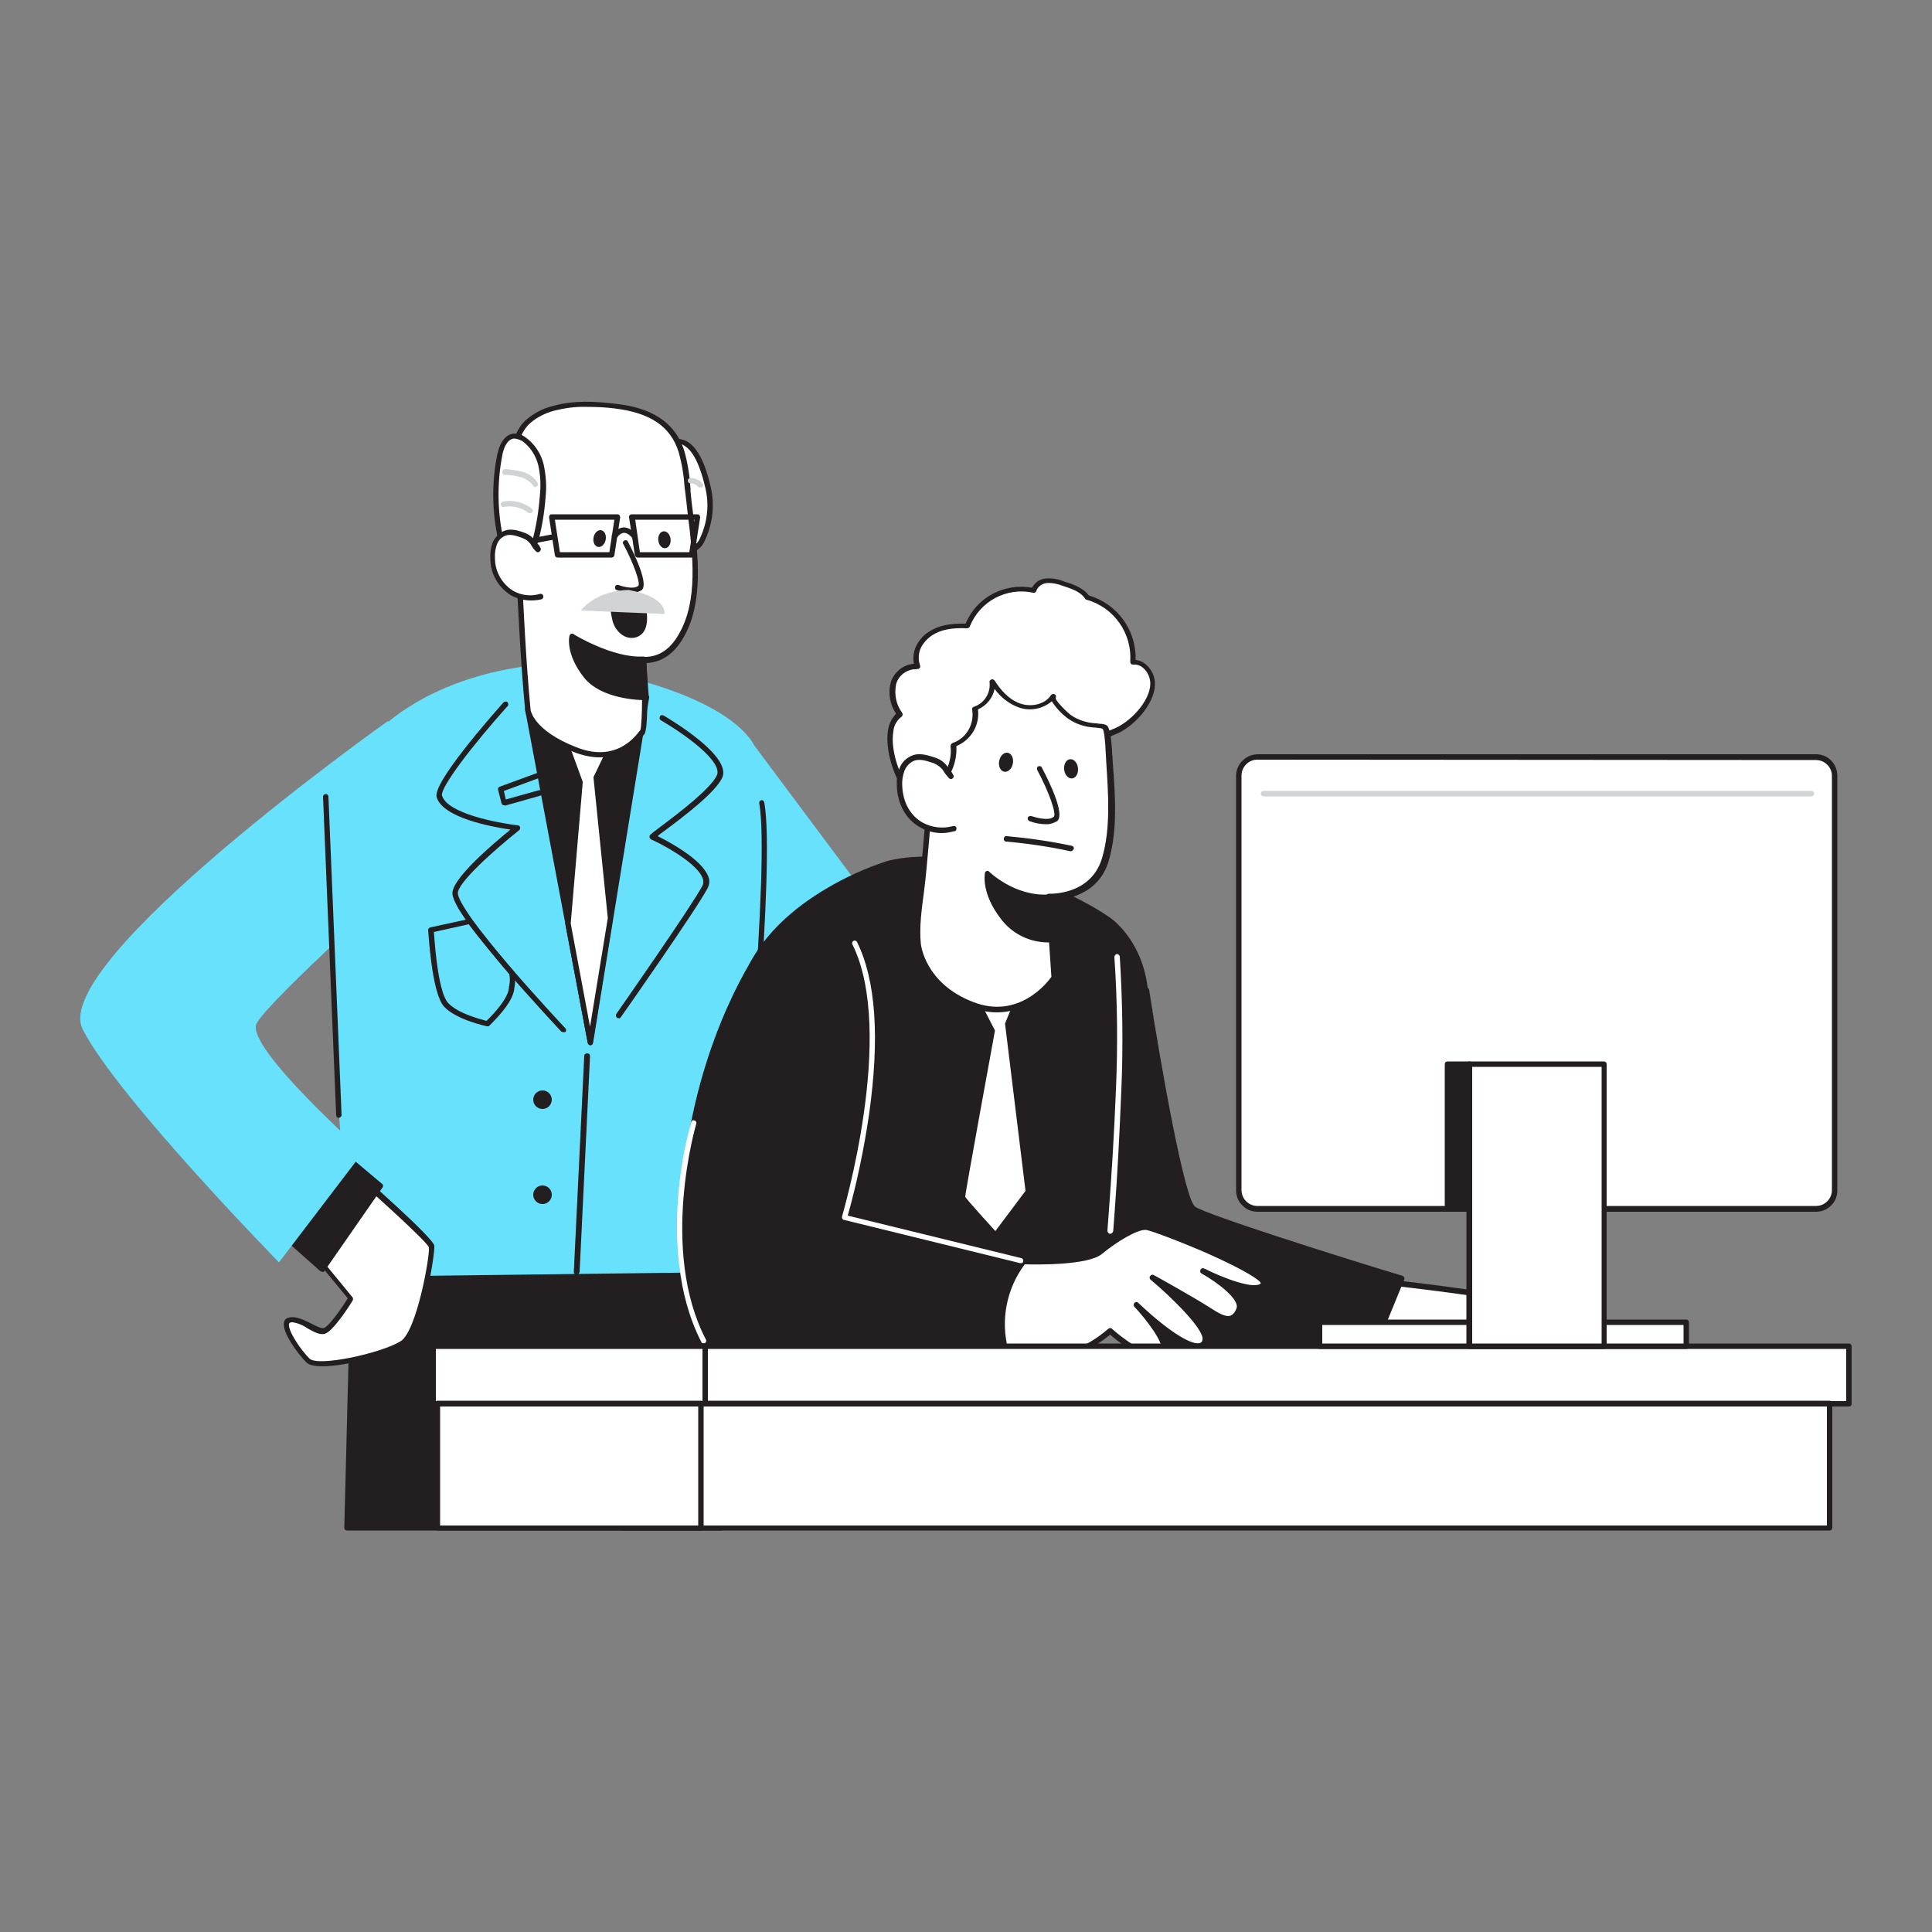 <svg transform="scale(1)" version="1.1" id="Layer_1" xmlns="http://www.w3.org/2000/svg" xmlns:xlink="http://www.w3.org/1999/xlink" x="0px" y="0px" viewBox="0 0 500 500" xml:space="preserve" class="show_show__wrapper__graphic__5Waiy "><rect x="0" y="0" width="500" height="500" fill="#808080" stroke="none"/><title>React</title><style type="text/css">
	.st0{fill:#231F20;}
	.st1{fill:#68E1FD;}
	.st2{fill:#FFFFFF;}
	.st3{fill:#D1D3D4;}
</style><g id="Character_1"><polygon class="st0" points="186.4,395.5 186.4,317.5 91.7,320.8 89.8,395.5 	"></polygon><path class="st0" d="M186.4,396.1H89.8c-0.2,0-0.4-0.1-0.5-0.2c-0.1-0.1-0.2-0.3-0.2-0.5l1.9-74.7c0-0.4,0.3-0.7,0.7-0.7l94.8-3.3
		c0.2,0,0.4,0.1,0.5,0.2c0.1,0.1,0.2,0.3,0.2,0.5v78C187.2,395.8,186.9,396.2,186.4,396.1C186.5,396.2,186.4,396.2,186.4,396.1z
		 M90.5,394.8h95.2v-76.6l-93.4,3.3L90.5,394.8z"></path><path class="st1" d="M142.1,171.9c0,0-29.5,0.5-47.3,20.3s-3.1,138.2-3.1,138.2l97.7-1.2c0,0,15.4-123.2,5-137.6
		S146.5,171.5,142.1,171.9z"></path><polygon class="st0" points="167.3,180.5 158,237.7 152.8,269.8 147,239.1 136.6,183.6 	"></polygon><path class="st0" d="M152.8,270.5c-0.3,0-0.6-0.2-0.7-0.6l-16.2-86.2c0-0.2,0-0.4,0.1-0.6c0.1-0.2,0.3-0.2,0.5-0.3l30.7-3.1
		c0.4,0,0.7,0.3,0.8,0.6c0,0.1,0,0.1,0,0.2l-14.5,89.3C153.4,270.3,153.1,270.5,152.8,270.5L152.8,270.5z M137.4,184.2l15.4,81.6
		l13.7-84.5L137.4,184.2z"></path><polygon class="st2" points="154.3,201.2 158,237.7 152.8,269.8 147,239.1 150.1,202.6 145.7,190.6 147.9,190.4 160.1,189.4 	"></polygon><path class="st0" d="M152.8,270.5c-0.3,0-0.6-0.2-0.7-0.6l-5.8-30.8c0-0.1,0-0.1,0-0.2l3.1-36.2l-4.4-11.9
		c-0.1-0.2-0.1-0.4,0.1-0.6c0.1-0.2,0.3-0.3,0.5-0.3l2.2-0.2l12.1-1c0.3,0,0.5,0.1,0.6,0.3c0.1,0.2,0.2,0.5,0.1,0.7l-5.7,11.7
		l3.7,36.2c0,0.1,0,0.1,0,0.2l-5.2,32.1C153.4,270.3,153.2,270.5,152.8,270.5L152.8,270.5z M147.7,239l5,26.7l4.6-28.1l-3.7-36.3
		c0-0.1,0-0.3,0.1-0.4l5.2-10.8l-12.2,1l4.1,11.2c0,0.1,0,0.2,0,0.3L147.7,239z"></path><path class="st2" d="M183.2,125.9c1.1,4.5,0.6,9.3-1.4,13.5c-0.5,1.2-1.3,2.1-2.5,2.6c-2.3,0.8-4.6-1.1-5.6-3.1
		c-1-2.3-1.6-4.8-1.7-7.4c-0.3-3.4-2.6-15.8,2.1-17.2C179.9,112.7,182.5,122.6,183.2,125.9z"></path><path class="st0" d="M178.2,143c-2.1,0-4.1-1.7-5.1-3.7c-1.1-2.4-1.7-5-1.8-7.6c0-0.5-0.1-1.1-0.2-1.8c-0.6-5.2-1.8-14.8,2.8-16.1
		c1.3-0.4,2.8-0.2,4,0.5c3.5,2.1,5.2,8.1,6,11.6l0,0c1.1,4.7,0.6,9.6-1.5,14c-0.5,1.3-1.6,2.4-2.9,3
		C179.2,142.9,178.7,143,178.2,143z M175.4,114.9c-0.4,0-0.7,0.1-1.1,0.2c-3.5,1-2.3,10.5-1.8,14.6c0.1,0.8,0.2,1.4,0.2,1.9
		c0.1,2.5,0.6,4.9,1.6,7.1c0.8,1.6,2.8,3.5,4.8,2.8c1-0.5,1.7-1.3,2.1-2.3c1.9-4.1,2.4-8.7,1.3-13.1l0,0c-0.6-2.6-2.2-8.8-5.3-10.7
		C176.7,115,176,114.8,175.4,114.9L175.4,114.9z"></path><path class="st2" d="M166.6,170.7c0.3,3.2,0.5,18-0.3,18.7c-0.3,0.3-5.7,9.2-17.3,4.6s-12.3-10-12.4-10.4
		c-1.4-14.8-1.9-29.8-2.6-44.6c-0.3-6.6-0.5-13.1-0.7-19.6c-0.1-3.8,0.5-7.6,3.4-10.3c1.9-1.7,4.1-2.8,6.6-3.4
		c5.2-1.5,10.7-1.2,16-0.6c7.8,0.9,14.6,3.7,17.2,11.7c0.9,3.3,1.5,6.8,1.6,10.2c1.1,11.5,4.3,26.7-1.7,37.3
		C174.2,168.1,171.1,170.8,166.6,170.7z"></path><path class="st0" d="M155.2,196c-2.2,0-4.4-0.5-6.5-1.3c-12.1-4.8-12.8-10.7-12.8-11c-1.2-12.7-1.8-25.7-2.4-38.3l-0.3-6.3
		c-0.3-6.9-0.5-13.8-0.7-19.6c-0.1-3.1,0.2-7.7,3.6-10.8c2-1.7,4.3-3,6.9-3.6c5.5-1.6,11.3-1.2,16.3-0.6c6.2,0.7,14.8,2.8,17.8,12.2
		c0.9,3.2,1.4,6.5,1.6,9.8v0.6c0.2,2,0.4,4,0.7,6.1c1.3,10.6,2.7,22.6-2.4,31.6c-2.5,4.4-5.7,6.6-9.7,6.8c0.2,3.6,0.6,17.5-0.6,18.5
		l-0.1,0.1C164,193.8,159.7,196,155.2,196z M151.8,105.3c-2.8-0.1-5.7,0.3-8.4,1c-2.3,0.6-4.5,1.7-6.3,3.3c-2.3,2.2-3.3,5.2-3.2,9.8
		c0.1,5.8,0.3,12.7,0.7,19.6l0.3,6.3c0.6,12.6,1.2,25.6,2.4,38.3c0,0.1,0.6,5.4,11.9,9.8c8.9,3.5,14-1.1,16.3-4.2l0.2-0.2
		c0.6-1.4,0.6-14.8,0.2-18.2c0-0.2,0-0.4,0.2-0.6c0.1-0.1,0.3-0.2,0.5-0.2c3.8,0.1,6.9-1.9,9.2-6.1c4.9-8.6,3.5-20.4,2.2-30.8
		c-0.2-2.1-0.5-4.2-0.7-6.1l-0.1-0.6c-0.2-3.2-0.7-6.4-1.6-9.5c-2.1-6.6-7.4-10.1-16.6-11.2C156.7,105.4,154.3,105.3,151.8,105.3
		L151.8,105.3z M166.2,189.4L166.2,189.4z"></path><path class="st0" d="M167.3,180.5c0,0-11,0.2-15.6-5.7s-3.6-10.2-3.6-10.2s10.4,6.4,18.6,5.9L167.3,180.5z"></path><path class="st0" d="M167,181.2c-1.7,0-11.5-0.3-15.9-5.9c-4.8-6.1-3.8-10.6-3.7-10.8c0.1-0.4,0.5-0.6,0.9-0.5c0,0,0.1,0,0.1,0.1
		c0.1,0.1,10.3,6.3,18.1,5.8c0.4,0,0.7,0.3,0.7,0.6l0.7,9.9c0,0.2-0.1,0.4-0.2,0.5c-0.1,0.1-0.3,0.2-0.5,0.2H167z M148.6,165.9
		c0,1.5,0.5,4.7,3.6,8.6c3.7,4.7,11.8,5.3,14.3,5.4l-0.6-8.4C159.2,171.5,151.4,167.4,148.6,165.9L148.6,165.9z"></path><path class="st2" d="M161.9,140.4c0,0,5.4,10.2,3.7,11.7s-5.8,0-5.8,0"></path><path class="st0" d="M163.4,153.4c-1.3,0-2.6-0.3-3.8-0.7c-0.4-0.1-0.5-0.5-0.4-0.9c0.1-0.4,0.5-0.5,0.9-0.4c1,0.4,4,1.2,5.1,0.2
		c0.6-0.6-1.2-5.8-3.9-10.8c-0.2-0.3-0.1-0.8,0.3-0.9c0.3-0.2,0.8-0.1,0.9,0.3c1.7,3.2,5.4,10.9,3.6,12.5
		C165.3,153.2,164.3,153.5,163.4,153.4z"></path><ellipse class="st0" transform="matrix(0.187 -0.982 0.982 0.187 -10.633 265.74)" cx="155.2" cy="139.3" rx="2.2" ry="1.6"></ellipse><ellipse class="st0" transform="matrix(0.994 -0.111 0.111 0.994 -14.421 19.908)" cx="171.9" cy="139.7" rx="1.6" ry="2.2"></ellipse><path class="st0" d="M158.3,144.3h-14c-0.3,0-0.6-0.2-0.7-0.6l-1.5-9.8c0-0.2,0-0.4,0.2-0.6c0.1-0.2,0.3-0.2,0.5-0.2h17
		c0.2,0,0.4,0.1,0.5,0.2c0.1,0.2,0.2,0.4,0.2,0.6l-1.5,9.8C158.9,144.1,158.6,144.3,158.3,144.3z M144.9,142.9h12.8l1.3-8.4h-15.4
		L144.9,142.9z"></path><path class="st0" d="M179,144.3h-14c-0.3,0-0.6-0.3-0.7-0.6l-1.5-9.8c-0.1-0.4,0.2-0.7,0.6-0.8c0,0,0.1,0,0.1,0h17
		c0.2,0,0.4,0.1,0.5,0.2c0.1,0.2,0.2,0.4,0.2,0.6l-1.5,9.8C179.6,144,179.3,144.3,179,144.3z M165.6,142.9h12.8l1.3-8.4h-15.3
		L165.6,142.9z"></path><path class="st0" d="M164.3,139.6c-0.2,0-0.4-0.1-0.5-0.2c-0.6-0.7-1.5-1.6-2.4-1.5c-0.7,0.1-1.3,0.6-1.7,1.2
		c-0.2,0.3-0.6,0.5-1,0.3c-0.3-0.2-0.5-0.6-0.3-1c0.6-1,1.6-1.7,2.8-1.9c1.2-0.1,2.5,0.6,3.6,2c0.3,0.3,0.2,0.7-0.1,1c0,0,0,0,0,0
		C164.6,139.5,164.5,139.6,164.3,139.6z"></path><path class="st0" d="M129.6,142.2c-0.3,0-0.6-0.2-0.7-0.6c-0.1-0.4,0.2-0.7,0.6-0.8l13.9-2.6c0.4-0.1,0.7,0.2,0.8,0.6
		c0.1,0.4-0.2,0.7-0.6,0.8l-13.9,2.6L129.6,142.2z"></path><path class="st2" d="M140.4,128.5c0.3-2.7,0.1-5.5-0.4-8.2c-0.6-2.7-2.2-5.1-4.5-6.7c-0.7-0.5-1.6-0.8-2.5-0.8
		c-2.2,0.2-3.2,2.7-3.6,4.8c-1.5,7.3-1.4,14.9,0.3,22.1c0.5,2.2,1.4,7.6,4.5,7.5c2.6-0.1,3.6-4.5,4.1-6.4
		C139.4,136.8,140.1,132.7,140.4,128.5z"></path><path class="st0" d="M134.1,148c-3.4,0-4.4-4.8-5-7.4L129,140c-1.7-7.4-1.8-15-0.3-22.4c0.7-3.3,2.2-5.2,4.3-5.4
		c1,0,2.1,0.3,2.9,0.9c2.4,1.7,4.1,4.2,4.8,7.1c0.6,2.8,0.8,5.6,0.5,8.4c-0.3,4.2-1,8.4-2.2,12.5l-0.1,0.4c-0.6,2.2-1.7,6.4-4.7,6.5
		L134.1,148z M133.2,113.5H133c-2,0.2-2.8,3.1-3,4.3c-1.4,7.2-1.3,14.7,0.3,21.8l0.1,0.6c0.4,2.1,1.4,6.4,3.7,6.3
		c1.9-0.1,2.9-3.7,3.4-5.4l0.1-0.5c1.1-4,1.8-8.1,2.1-12.2l0,0c0.3-2.7,0.2-5.4-0.4-8c-0.6-2.5-2.1-4.8-4.2-6.3
		C134.5,113.8,133.9,113.6,133.2,113.5L133.2,113.5z"></path><path class="st2" d="M140.1,154.4c-2.5,0.7-5.2,0.4-7.4-0.9c-3.1-1.9-5-5.3-5.1-8.9c-0.1-1.3,0.1-2.7,0.6-3.9
		c0.5-1.3,1.5-2.2,2.8-2.7c1.5-0.5,3.2,0.1,4.7,0.6c2.2,0.8,2.4,2,3.8,3.6c-0.1-0.1-0.3-0.6-0.5-0.7"></path><path class="st0" d="M137.4,155.4c-1.8,0-3.6-0.5-5.1-1.3c-3.3-2-5.4-5.6-5.4-9.5c-0.1-1.4,0.1-2.9,0.6-4.2
		c0.6-1.4,1.8-2.6,3.2-3.1c1.8-0.6,3.7,0.1,5.1,0.6c1.3,0.5,2.4,1.4,3.1,2.6l0.2,0.3c0.1,0,0.2,0.1,0.2,0.1c0.2,0.2,0.3,0.3,0.4,0.6
		c0,0.1,0.1,0.1,0.1,0.2l0,0c0.3,0.3,0.2,0.7-0.1,1c-0.3,0.3-0.7,0.3-1,0c0,0,0,0,0,0l-0.1-0.1c-0.4-0.4-0.7-0.8-1-1.3
		c-0.5-1-1.4-1.7-2.5-2.1c-1.6-0.6-3-1-4.2-0.6c-1.1,0.4-1.9,1.2-2.3,2.3c-0.4,1.1-0.6,2.4-0.5,3.6c0,3.4,1.8,6.6,4.7,8.4
		c2.1,1.2,4.6,1.5,6.9,0.8c0.4-0.1,0.8,0.1,0.9,0.5c0.1,0.4-0.1,0.8-0.5,0.9C139.3,155.3,138.3,155.4,137.4,155.4z"></path><path class="st2" d="M86.3,298.5c0,0,25.3,22,25.5,24s-3,22-7.7,25s-21.8,7.2-24.5,4.5s-7.4-9.7-4.7-10.4s6.9,3.2,8.9,2.7
		s6.9-8.4,6.9-8.4l-19.3-23.5L86.3,298.5z"></path><path class="st0" d="M83.5,353.6c-2,0-3.6-0.3-4.3-1.1c-2-2-6.3-7.7-5.7-10.3c0.1-0.6,0.6-1.1,1.3-1.2c1.7-0.5,3.8,0.6,5.7,1.5
		c1.2,0.6,2.6,1.4,3.3,1.2c1-0.2,3.9-4,6.2-7.7l-19-23.1c-0.3-0.3-0.2-0.7,0.1-1L85.8,298c0.3-0.2,0.7-0.2,0.9,0
		c7.7,6.7,25.5,22.4,25.7,24.4s-2.9,22.5-8,25.7C101.2,350.2,90,353.6,83.5,353.6z M75.7,342.2c-0.2,0-0.4,0-0.6,0.1
		c-0.1,0-0.2,0.1-0.3,0.3c-0.4,1.5,2.7,6.4,5.3,9c2.2,2.2,18.6-1.4,23.6-4.5c4.2-2.7,7.6-22.2,7.3-24.3
		c-0.6-1.6-15.3-14.9-24.8-23.1l-13.9,13l18.9,23c0.2,0.2,0.2,0.6,0.1,0.8c-0.8,1.4-5.2,8.2-7.3,8.7c-1.2,0.3-2.6-0.4-4.2-1.3
		C78.5,343,77.1,342.4,75.7,342.2z"></path><polygon class="st0" points="89.6,299.5 98.4,306.8 83.3,328.4 71.5,317.8 	"></polygon><path class="st0" d="M83.3,329.1c-0.2,0-0.3-0.1-0.5-0.2L71,318.4c-0.1-0.1-0.2-0.3-0.2-0.5c0-0.2,0.1-0.4,0.2-0.5L89.1,299
		c0.3-0.3,0.7-0.3,1,0c0,0,0,0,0,0l8.8,7.4c0.3,0.2,0.3,0.6,0.1,0.9l-15,21.6c-0.1,0.2-0.3,0.3-0.5,0.3L83.3,329.1z M72.5,317.8
		l10.8,9.6l14.2-20.4l-7.9-6.5L72.5,317.8z"></path><path class="st1" d="M100.4,186.6c0,0-87.9,62.3-79,79.8s50.8,60.3,50.8,60.3L94,298.1c0,0-30.6-27.2-27.6-33.2
		s41.8-40.6,41.8-40.6L100.4,186.6z"></path><path class="st0" d="M158.4,160.1c0.3,1.7,1.2,3.2,2.6,4.2c1.4,1,3.3,1.1,4.7,0.1c1.7-1.2,1.9-3.6,1.7-5.7c-0.2-1-0.1-2,0.2-3
		c-2.5,0.1-5,0.1-7.5,0.3S157.9,157.7,158.4,160.1z"></path><path class="st3" d="M162.8,152.7c0,0-7.8-0.3-12.5,5.3l21.6,0.9C172,158.9,172.9,154.6,162.8,152.7z"></path><path class="st3" d="M138.6,126c-0.2,0-0.5-0.1-0.6-0.3c-0.8-1.1-1.9-1.8-3.2-2.2c-1.4-0.4-2.8-0.6-4.2-0.6c-0.4,0-0.7-0.4-0.6-0.8
		c0-0.4,0.3-0.7,0.7-0.7c0,0,0,0,0,0c1.5,0.1,3,0.3,4.5,0.7c1.6,0.4,3,1.4,3.9,2.8c0.2,0.3,0.2,0.8-0.2,1c0,0,0,0,0,0
		C138.9,126,138.7,126,138.6,126z"></path><path class="st3" d="M137.1,132.8c-0.2,0-0.3-0.1-0.4-0.1c-1.8-1.4-4.1-1.9-6.3-1.5c-0.4,0.1-0.7-0.2-0.8-0.6
		c-0.1-0.4,0.2-0.7,0.6-0.8l0,0c2.6-0.5,5.3,0.2,7.4,1.8c0.3,0.2,0.4,0.7,0.1,1c0,0,0,0,0,0C137.6,132.7,137.4,132.8,137.1,132.8z"></path><path class="st3" d="M181.2,126.2c-0.2,0-0.4-0.1-0.5-0.2c-0.5-0.6-1.2-0.9-2-0.9c-0.4,0-0.7-0.3-0.7-0.7c0-0.4,0.3-0.7,0.7-0.7
		c1.2,0,2.3,0.5,3.1,1.4c0.3,0.3,0.2,0.7,0,1c0,0,0,0,0,0C181.5,126.1,181.3,126.2,181.2,126.2z"></path><path class="st0" d="M145.7,267.1c-0.2,0-0.4-0.1-0.5-0.2c-0.1-0.1-7.7-8.2-14.9-16.6c-3.9-4.6-7-8.5-9.2-11.5
		c-2.5-3.4-3.8-5.9-4-7.3c-0.6-3.8,10.6-13.2,15-16.8c-4.7-0.7-17.5-3-19.1-8.4c-1.1-3.7,14.2-21,17.2-24.4c0.2-0.3,0.6-0.4,1-0.3
		c0.3,0.2,0.4,0.6,0.3,1c-0.1,0.1-0.1,0.2-0.2,0.2c-8.8,9.8-17.5,21.1-16.9,23.1c1.4,4.7,14.6,7.1,19.6,7.7c0.4,0,0.7,0.4,0.6,0.8
		c0,0.2-0.1,0.3-0.3,0.5c-6.3,5-16.2,13.8-15.8,16.4c0.1,0.9,0.9,2.7,3.8,6.8c2.2,3,5.2,6.8,9.1,11.4c7.2,8.4,14.8,16.5,14.9,16.6
		c0.3,0.3,0.3,0.7,0,1c0,0,0,0,0,0C146.1,267.1,145.9,267.2,145.7,267.1z"></path><path class="st0" d="M160.1,263.5c-0.1,0-0.3,0-0.4-0.1c-0.3-0.2-0.4-0.7-0.2-1c0,0,0,0,0,0c0.2-0.3,19.6-28,22.3-33.2
		c0.3-0.6,0.3-1.4,0-2c-1.7-4.4-12.3-9.6-13.2-9.9c-0.2-0.1-0.4-0.3-0.5-0.6c-0.1-0.6,0-0.6,3.3-3.1c4.4-3.3,12.4-9.4,14.1-12.9
		s-8.1-10.6-14.5-14.3c-0.3-0.2-0.4-0.6-0.2-1s0.6-0.4,1-0.2l0,0c1.8,1.1,17.7,10.5,15.1,16.1c-1.8,3.8-9.7,9.8-14.5,13.4
		c-0.8,0.6-1.7,1.2-2.2,1.7c2.9,1.4,11.2,5.9,13,10.2c0.5,1,0.5,2.2-0.1,3.3c-2.7,5.2-21.6,32.2-22.4,33.3
		C160.5,263.5,160.3,263.6,160.1,263.5z"></path><path class="st0" d="M126.2,265.6H126c-0.3-0.1-7.7-1.6-11-5s-4.1-19.2-4.2-19.9c0-0.3,0.2-0.6,0.6-0.7l10.1-2.2
		c0.3-0.1,0.6,0.1,0.7,0.3c2.3,3.3,7.1,9,10.8,13.3c0.1,0.1,0.1,0.2,0.1,0.3c0.2,1.2,0.3,2.4,0.1,3.5c0,0.2-0.1,0.4-0.1,0.6
		c-0.3,4-6.3,9.4-6.5,9.7C126.5,265.6,126.3,265.6,126.2,265.6z M112.3,241.2c0.3,4.8,1.3,15.9,3.7,18.4c2.7,2.8,8.5,4.2,9.9,4.6
		c1.8-1.7,5.6-5.8,5.8-8.5l0,0c0-0.2,0-0.4,0.1-0.7c0.2-1,0.2-1.9,0-2.9c-3.5-4.1-8-9.6-10.5-12.9L112.3,241.2z"></path><path class="st0" d="M149.2,329.9L149.2,329.9c-0.4,0-0.7-0.3-0.7-0.7c0,0,0,0,0,0l2.7-55.9c0-0.4,0.3-0.7,0.7-0.7c0,0,0,0,0.1,0
		c0.4,0,0.7,0.3,0.7,0.7c0,0,0,0,0,0l-2.7,55.9C149.9,329.6,149.6,329.9,149.2,329.9z"></path><circle class="st0" cx="140.4" cy="284.6" r="2.4"></circle><circle class="st0" cx="140.4" cy="309.2" r="2.4"></circle><path class="st0" d="M87.7,289.3c-0.4,0-0.7-0.3-0.7-0.7l-3.4-82.4c0-0.4,0.3-0.7,0.7-0.7c0.4,0,0.7,0.3,0.7,0.7c0,0,0,0,0,0
		l3.4,82.4C88.4,288.9,88.1,289.2,87.7,289.3L87.7,289.3z"></path><path class="st0" d="M130.5,208.4c-0.1,0-0.3,0-0.4-0.1c-0.2-0.1-0.3-0.3-0.3-0.4l-0.9-3.5c-0.1-0.3,0.1-0.7,0.4-0.8l10.1-3.7
		c0.4-0.1,0.8,0,0.9,0.4c0.1,0.4-0.1,0.8-0.4,0.9l-9.5,3.5l0.5,2.2l8.6-2.4c0.4-0.1,0.7,0.2,0.8,0.6c0.1,0.3-0.1,0.7-0.4,0.8
		l-9.2,2.6C130.6,208.4,130.6,208.4,130.5,208.4z"></path><polygon class="st1" points="194.3,191.7 197.2,195.6 255.2,273.3 221.3,287 186.4,254.6 	"></polygon><path class="st0" d="M192.4,302L192.4,302c-0.4,0-0.7-0.4-0.7-0.8c0,0,0,0,0,0c0.1-0.8,7.6-77.5,4.8-93.3c-0.1-0.4,0.2-0.7,0.5-0.8
		c0,0,0,0,0,0c0.4-0.1,0.7,0.2,0.8,0.6c0,0,0,0,0,0c2.9,16-4.4,90.6-4.7,93.7C193.1,301.7,192.8,302,192.4,302z"></path></g><g id="Character_2"><path class="st2" d="M358.9,331.8c0,0,28.3,3.2,32.5,4.8s3.7,9.6,3.7,9.6h-45.9L358.9,331.8z"></path><path class="st0" d="M395.1,346.9h-45.9c-0.3,0-0.5-0.1-0.6-0.4c-0.1-0.2-0.1-0.5,0-0.7l9.7-14.4c0.1-0.2,0.4-0.3,0.7-0.3
		c1.2,0.1,28.4,3.2,32.7,4.9c4.6,1.8,4.2,9.9,4.2,10.3C395.7,346.5,395.5,346.8,395.1,346.9z M350.5,345.5h43.9
		c0-1.9-0.3-7.1-3.3-8.2c-3.8-1.5-28.4-4.3-31.9-4.7L350.5,345.5z"></path><path class="st0" d="M296.6,256.3c0,0,8.2,53.8,12.2,56.6s53.9,18,53.9,18l-8.2,20c0,0-69.1-4.3-77.4-14.3s8.1-93.4,8.1-93.4
		L296.6,256.3z"></path><path class="st0" d="M354.5,351.5L354.5,351.5c-2.8-0.2-69.5-4.5-77.9-14.5s7.3-90.6,8-94c0.1-0.3,0.2-0.5,0.5-0.5
		c0.3-0.1,0.5,0,0.7,0.2l11.4,13.1c0.1,0.1,0.1,0.2,0.2,0.4c3.2,20.7,9.2,54.2,11.9,56.1c3.1,2.1,36.5,12.7,53.7,17.9
		c0.2,0.1,0.3,0.2,0.4,0.4c0.1,0.2,0.1,0.4,0,0.6l-8.2,20C355.1,351.4,354.8,351.6,354.5,351.5z M285.6,244.7
		c-5.7,29.1-14.3,83.8-8,91.4c7.6,9.2,70.1,13.6,76.4,14l7.7-18.8c-6.4-2-49.5-15.3-53.4-17.9c-4.1-2.8-11.5-50.4-12.5-56.9
		L285.6,244.7z"></path><path class="st0" d="M230,223.6c0,0-29.7,8.6-37.4,31s6.8,114.3,6.8,114.3l88.1-28.1c0,0-2-45.4,5.8-64s1-31.8-4.7-37.3
		C283.9,234.9,252.6,218,230,223.6z"></path><path class="st0" d="M199.4,369.6c-0.1,0-0.3,0-0.4-0.1c-0.2-0.1-0.3-0.3-0.3-0.5c-0.6-3.8-14.4-92.4-6.8-114.7
		c4-11.8,14.1-19.7,21.9-24.3c5-3,10.4-5.4,15.9-7.2l0,0c22.7-5.6,54.5,11.4,59.3,16.1c10.9,10.6,9.4,27.1,4.8,38.1
		c-7.6,18.3-5.8,63.2-5.7,63.7c0,0.3-0.2,0.6-0.5,0.7l-88.1,28.1C199.5,369.6,199.5,369.6,199.4,369.6z M230.2,224.2
		c-0.7,0.2-29.4,9-36.9,30.6c-7.2,20.8,5.3,104.1,6.7,113.2l86.9-27.7c-0.2-5.4-1.5-46.1,5.9-63.7c9.1-21.8-2.2-34.3-4.5-36.6
		C283.5,235.4,252.3,218.8,230.2,224.2z"></path><polygon class="st0" points="237.6,244.2 260.2,314.6 272.9,253.1 	"></polygon><path class="st0" d="M260.2,315.3c-0.3,0-0.6-0.2-0.7-0.5L237,244.4c-0.1-0.2,0-0.5,0.2-0.7c0.2-0.2,0.4-0.3,0.7-0.2l35.2,8.9
		c0.4,0.1,0.6,0.5,0.5,0.8l-12.6,61.5C260.9,315.1,260.6,315.3,260.2,315.3L260.2,315.3z M238.7,245.2l21.4,66.7l12-58.2
		L238.7,245.2z"></path><path class="st2" d="M251.7,255.4l5.8,11.3c0,0-7.8,42.5-7.7,43s7.8,8.9,7.8,8.9l7.8-10.4l-5.3-43.3l4.2-10.3L251.7,255.4z"></path><path class="st0" d="M196.9,246.1c0,0-14.8,20.6-19.1,55.4c-2.8,23.1-1.6,44,7.9,48.4s72.1,1.7,72.1,1.7s-3.7-15.5,6.4-25.4
		c0,0-45.6-4.8-45.6-11.2s14.5-51.7,13.6-61.8S208.2,237.4,196.9,246.1z"></path><path class="st0" d="M220.4,353.2c-15.3,0-30.5-0.6-35-2.6c-11.8-5.5-10.3-33.2-8.3-49.2c4.2-34.6,19.1-55.5,19.2-55.7
		c0-0.1,0.1-0.1,0.1-0.1c7.5-5.8,19.6-5.3,27.6-1.8c5.3,2.3,8.5,5.8,8.8,9.5c0.5,6-4.2,23.6-8.3,39.2c-2.7,10.3-5.3,20-5.3,22.6
		c0.1,4,26.4,8.5,45,10.5c0.4,0,0.7,0.4,0.6,0.8c0,0.2-0.1,0.3-0.2,0.4c-9.6,9.5-6.2,24.6-6.2,24.8c0.1,0.2,0,0.4-0.1,0.6
		c-0.1,0.2-0.3,0.3-0.5,0.3C256.5,352.4,238.4,353.2,220.4,353.2z M197.4,246.6c-1,1.4-14.8,21.9-18.9,55c-3.3,26.6-0.5,44,7.6,47.7
		c8.7,4,63.6,2,71,1.7c-0.6-3.3-2.1-15.4,5.7-24.2c-10.1-1.1-44.8-5.4-44.9-11.7c0-2.7,2.4-12.1,5.3-23c3.9-14.7,8.8-33,8.3-38.8
		c-0.3-3.2-3.2-6.2-8-8.3C216.1,241.8,204.4,241.2,197.4,246.6L197.4,246.6z"></path><path class="st0" d="M294.3,347.1c0,0,23.9,4.6,32.2,0.3s8.6-5.8,7.4-9.8s-19.8-14.2-32.3-13.8s-19,10.3-18.2,14.7
		S294.3,347.1,294.3,347.1z"></path><path class="st0" d="M315,350c-7-0.1-14-0.9-20.9-2.2H294c-1.1-0.4-10.6-4.4-11.4-9.1c-0.4-2.2,0.8-5.2,3-8c4-4.7,9.8-7.4,15.9-7.5
		c12.8-0.5,31.6,10,33,14.3c1.4,4.5,0.6,6.3-7.8,10.6C324,349.5,319.7,350,315,350z M294.5,346.5c1.4,0.3,23.9,4.4,31.7,0.4
		c8.1-4.2,8.1-5.5,7.1-9c-1-3.3-18.5-13.3-30.9-13.3h-0.8c-5.7,0.1-11.1,2.6-14.9,7c-2,2.4-3,5.1-2.7,6.9
		C284.5,341.7,291.7,345.3,294.5,346.5L294.5,346.5z"></path><path class="st2" d="M264.9,326.6c0,0,16.2,0.5,19.9-2.5s9.2-6.6,11.9-6.3s32.9,12.2,30.2,15s-15.5-3.7-15.5-3.7s10.9,6.1,9.3,9.9
		s-4.2,2.6-8.3-0.1s-14.2-8.2-14.2-8.2s14.5,12.1,13.7,16.1s-8.3-0.1-17.9-9.2c0,0,10.9,11.8,6.1,13.1s-12.9-6.3-12.9-6.3
		s-6.5,6.1-13,6.2c-4.7,0-9.3-0.2-13.9-0.7C258,341.8,259.7,333.2,264.9,326.6z"></path><path class="st0" d="M299,351.6c-4.3,0-10-4.7-11.7-6.2c-1.7,1.4-7.2,5.8-13,6c-4.7,0-9.4-0.2-14-0.7c-0.3,0-0.5-0.2-0.6-0.5
		c-2.5-8.3-0.7-17.3,4.6-24c0.1-0.2,0.4-0.3,0.6-0.3c4.5,0.2,16.6,0,19.4-2.3s9.1-6.8,12.4-6.5c1.7,0.1,29.3,10.5,30.9,14.8
		c0.2,0.5,0.1,1.1-0.3,1.4c-1.6,1.7-5.8,0.7-9.6-0.6c2.4,2.1,4.4,4.5,3.5,6.6c-0.4,1.2-1.3,2.2-2.5,2.7c-1.9,0.6-4.2-0.8-6.8-2.5
		c-2-1.3-5.4-3.3-8.3-4.9c4.3,4,9.5,9.6,8.9,12.4c-0.1,0.9-0.8,1.7-1.7,2c-2.5,0.8-7.2-2.2-11.3-5.4c1.6,2.4,2.8,4.8,2.3,6.4
		c-0.2,0.8-0.8,1.4-1.6,1.5C299.9,351.5,299.5,351.6,299,351.6z M287.3,343.7c0.2,0,0.4,0.1,0.5,0.2c2.2,2,8.6,7.1,12.2,6.1
		c0.4-0.1,0.6-0.3,0.6-0.5c0.6-2.1-4-8.1-7.1-11.4c-0.2-0.3-0.1-0.8,0.2-1c0.2-0.2,0.6-0.2,0.8,0c9.1,8.6,14.3,11,16,10.5
		c0.2-0.1,0.6-0.2,0.7-0.9c0.5-2.6-7.9-10.9-13.4-15.5c-0.3-0.2-0.4-0.7-0.1-1c0,0,0,0,0,0c0.2-0.3,0.6-0.4,0.9-0.2
		c0.1,0,10.1,5.6,14.2,8.2c2.6,1.7,4.4,2.7,5.6,2.3c0.6-0.2,1.2-0.8,1.6-1.9c0.9-2.2-4.7-6.6-9-9c-0.4-0.2-0.5-0.6-0.3-1
		c0,0,0,0,0,0c0.2-0.4,0.6-0.5,0.9-0.3c0,0,0,0,0.1,0c5.1,2.6,13.1,5.5,14.6,3.8c-0.1-0.6-3.2-3-14-7.8c-7.6-3.3-14.7-5.9-15.7-6
		c-2.2-0.2-7.5,3-11.4,6.2c-3.5,3-17.1,2.8-20,2.7c-4.7,6.3-6.3,14.4-4.3,22c4.4,0.5,8.9,0.7,13.4,0.7c6.2-0.2,12.5-6,12.5-6
		C287,343.8,287.2,343.7,287.3,343.7L287.3,343.7z"></path><path class="st2" d="M264.2,326.9c-0.1,0-0.1,0-0.2,0l-45.6-11.2c-0.2,0-0.3-0.2-0.4-0.3c-0.1-0.2-0.1-0.4-0.1-0.5
		c0.1-0.5,14.1-47.5,2.7-70.5c-0.2-0.3,0-0.8,0.3-0.9c0.3-0.2,0.8,0,0.9,0.3c4.9,9.9,5.9,24.9,3.1,44.7c-1.3,8.8-3.1,17.5-5.5,26.1
		l44.9,11c0.4,0.1,0.6,0.5,0.5,0.8c0,0,0,0,0,0C264.8,326.7,264.6,326.9,264.2,326.9z"></path><path class="st2" d="M287.3,319.3L287.3,319.3c-0.4,0-0.7-0.4-0.7-0.8c0,0,0.2-2.5,0.5-6.8c0.5-6.7,1.2-17.2,1.7-29.6
		c0.5-11.5,0.4-22.9-0.4-34.4c0-0.4,0.3-0.7,0.6-0.8c0.4,0,0.7,0.3,0.8,0.6l0,0c0.7,11.5,0.9,23,0.4,34.6c-0.5,12.4-1.1,23-1.6,29.7
		c-0.3,4.3-0.5,6.8-0.5,6.8C288,319,287.7,319.3,287.3,319.3z"></path><path class="st2" d="M238.7,166c0.6-0.8,1.3-1.5,2.1-2c2.8-1.8,6.3-2.1,9.6-2c2.6-6.9,10-10.8,17.2-9.2c0.5-1.5,1.8-2.5,3.3-2.6
		c1.5-0.1,3,0.2,4.4,0.7c2.3,0.7,4.8,1.6,6.2,3.6c7.4,2.1,12.3,9.1,11.8,16.8c2.9-0.3,5.2,2.8,5.1,5.7c-0.1,5-5.7,10.6-10.2,12.3
		s-3.5,3.6-3.3,7.7c0.3,4.3-0.5,8.5-2.5,12.3c-6.1,11-22.1,7.6-32,4.5c-6.2-2-12.4-5.3-16.4-10.7c-2.9-3.9-6-15.1-1.1-18.5
		c-1.5-2.3-2.4-5.3-1.7-8s3.6-4.9,6.3-4.3C236.7,170.3,237.2,167.8,238.7,166z"></path><path class="st0" d="M267.2,217.8c-5.8-0.2-11.5-1.2-17-3.1c-5.1-1.6-12.2-4.8-16.7-10.9c-2-2.7-4.5-9.6-3.7-14.7
		c0.2-1.7,1-3.2,2.1-4.4c-1.6-2.4-2.1-5.3-1.4-8c0.8-2.7,3.2-4.7,6-4.9c-0.4-2.2,0.2-4.5,1.6-6.2c0.6-0.8,1.4-1.6,2.3-2.1
		c2.4-1.6,5.4-2.2,9.5-2.1c2.8-6.8,10-10.6,17.2-9.3c0.7-1.4,2.1-2.3,3.7-2.4c1.6-0.1,3.2,0.2,4.6,0.8c2,0.6,4.8,1.5,6.4,3.6
		c7.4,2.2,12.3,9,12.1,16.7c1.1,0.1,2.1,0.6,2.9,1.4c1.4,1.3,2.2,3.2,2.1,5.1c-0.2,5.1-5.7,11.1-10.6,12.9c-3.3,1.2-3.2,2.3-3,5.3
		c0,0.5,0.1,1.1,0.1,1.8c0.3,4.4-0.6,8.8-2.5,12.7C280.1,215.1,274.8,217.8,267.2,217.8z M236.6,173.2c-2.2,0.2-4.1,1.7-4.7,3.9
		c-0.5,2.6,0,5.3,1.6,7.4c0.2,0.3,0.1,0.8-0.2,1c0,0,0,0,0,0c-1.2,0.9-2,2.3-2.1,3.8c-0.8,4.6,1.5,11,3.4,13.6
		c4.3,5.8,11.1,8.9,16,10.4c16.3,5.1,26.8,3.8,31.2-4.2c1.9-3.7,2.7-7.9,2.4-12c0-0.6-0.1-1.2-0.1-1.7c-0.2-2.9-0.4-5.1,3.9-6.7
		s9.6-7.1,9.7-11.7c0-1.5-0.6-3-1.7-4c-0.7-0.7-1.7-1.1-2.7-1c-0.2,0-0.4,0-0.6-0.2c-0.1-0.1-0.2-0.4-0.2-0.6
		c0.5-7.3-4.2-14-11.3-16c-0.2,0-0.3-0.1-0.4-0.3c-1.2-1.8-3.4-2.5-5.8-3.3c-1.3-0.5-2.7-0.8-4.1-0.7c-1.2,0.1-2.3,0.9-2.7,2
		c-0.1,0.4-0.5,0.6-0.8,0.5c0,0,0,0,0,0c-6.9-1.5-13.8,2.2-16.4,8.7c-0.1,0.3-0.4,0.5-0.7,0.5c-4-0.2-7,0.4-9.2,1.9
		c-0.7,0.5-1.4,1.1-1.9,1.8l0,0c-1.4,1.6-1.8,3.9-1.1,5.9c0.1,0.2,0.1,0.5-0.1,0.7c-0.2,0.2-0.4,0.3-0.7,0.2
		C237.1,173.3,236.8,173.2,236.6,173.2L236.6,173.2z M238.7,166L238.7,166z"></path><path class="st2" d="M271.5,232.1l1.4,21c0,0-8.2,12.1-21.3,6.9c-12.8-5.1-13.9-15.4-14-15.8c-0.6-6.2,1-13.4,1.5-19.6
		c0.5-6.8,1.3-13.7,1.6-20.5c4.2-1.5,6.5-7,5.9-11.2c4-1.3,6.3-5.4,5.6-9.4c2.9-1,4.8-3.9,4.5-7c1.5,2.9,4.1,5.1,7.1,6.3
		c3.1,1,6.9,0.2,8.7-2.4c-0.8,1.1,3.4,4.8,4.1,5.4c2,1.4,4.4,2.2,6.9,2.3c2.6,0.2,2.5-0.1,3,2.4c0.2,1.7,0.4,3.5,0.4,5.2
		c0.6,8.6,1.6,18.5-1,26.9C282.9,232.7,271.5,232.1,271.5,232.1z"></path><path class="st0" d="M258,262c-2.3,0-4.5-0.5-6.7-1.3c-13.2-5.2-14.4-15.9-14.4-16.4c-0.4-4.3,0.2-8.9,0.8-13.4
		c0.3-2.2,0.6-4.3,0.7-6.3c0.2-2.2,0.4-4.4,0.6-6.6c0.4-4.6,0.8-9.3,1-13.9c0-0.3,0.2-0.5,0.5-0.6c4-1.4,6-6.5,5.5-10.4
		c0-0.3,0.2-0.7,0.5-0.8c3.6-1.2,5.7-4.9,5.1-8.6c-0.1-0.4,0.1-0.7,0.5-0.8c2.6-0.9,4.3-3.5,4-6.3c-0.1-0.4,0.2-0.7,0.6-0.8
		c0.3,0,0.5,0.1,0.7,0.3c1.3,2.1,3.5,4.9,6.7,6c3,1,6.4,0.1,7.9-2.2l0,0c0.2-0.3,0.7-0.4,1-0.2c0,0,0,0,0,0c0.3,0.2,0.4,0.6,0.2,1
		c0,0,0,0,0,0l0,0c0,0.7,2.9,3.6,4,4.4c1.9,1.3,4.2,2,6.5,2.1l0.8,0.1c2.2,0.1,2.4,0.5,2.9,3c0.2,1.3,0.3,2.6,0.4,3.9
		c0,0.5,0,1,0.1,1.5l0.1,1.9c0.6,8.1,1.3,17.3-1.1,25.3c-2.7,9-11.7,10-14.5,10.1l1.4,20.3c0,0.2,0,0.3-0.1,0.4
		C273.4,253.6,267.6,262,258,262z M241.4,204.5c-0.2,4.5-0.6,9.1-1,13.5c-0.2,2.2-0.4,4.4-0.6,6.6c-0.2,2.1-0.4,4.2-0.7,6.4
		c-0.6,4.4-1.2,9-0.8,13.1c0,0.4,1.1,10.4,13.5,15.2c11.7,4.6,19.2-4.9,20.3-6.5l-1.4-20.8c0-0.2,0.1-0.4,0.2-0.5
		c0.1-0.1,0.3-0.2,0.5-0.2c0.5,0,10.9,0.4,13.8-9.2c2.3-7.7,1.6-16.8,1.1-24.8l-0.1-1.9l-0.1-1.5c0-1.2-0.2-2.5-0.3-3.7
		c-0.3-1.7-0.3-1.7-1.5-1.8l-0.8-0.1c-2.6-0.1-5.1-0.9-7.2-2.4c-1.6-1.2-3-2.7-4.1-4.4c-2.4,2-5.6,2.6-8.5,1.6
		c-2.5-0.9-4.7-2.6-6.3-4.8c-0.5,2.4-2.1,4.3-4.3,5.3c0.5,4.1-1.8,7.9-5.6,9.5C247.8,197.5,245.6,202.8,241.4,204.5L241.4,204.5z"></path><path class="st2" d="M246.7,214.5c-2.8,0.8-5.8,0.4-8.3-1c-3.7-2.1-5.5-5.9-5.7-10c-0.1-1.5,0.1-3,0.6-4.4c0.5-1.4,1.7-2.5,3.1-3
		c1.7-0.5,3.5,0.1,5.2,0.7c2.5,0.9,2.7,2.3,4.3,4.1c-0.2-0.2-0.4-0.7-0.5-0.8"></path><path class="st0" d="M243.8,215.6c-2,0-4-0.5-5.7-1.5c-3.6-2-5.8-5.9-6-10.6c-0.1-1.6,0.1-3.2,0.7-4.7c0.6-1.6,1.9-2.8,3.6-3.4
		c2-0.6,4.1,0.2,5.7,0.7c1.5,0.5,2.7,1.5,3.5,2.9l0.3,0.4c0.1,0,0.2,0.1,0.2,0.2c0.2,0.2,0.3,0.4,0.4,0.6c0,0.1,0.1,0.2,0.1,0.2l0,0
		c0.3,0.3,0.3,0.7,0,1c0,0,0,0,0,0c-0.3,0.3-0.7,0.3-1,0c0,0-0.1-0.1-0.1-0.1c-0.4-0.5-0.8-0.9-1.1-1.4c-0.6-1.1-1.6-1.9-2.8-2.4
		c-1.8-0.6-3.3-1.1-4.8-0.7c-1.2,0.4-2.2,1.4-2.7,2.6c-0.5,1.3-0.7,2.7-0.6,4.1c0.2,4.2,2.1,7.6,5.3,9.4c2.4,1.3,5.2,1.6,7.8,0.9
		c0.4-0.1,0.8,0,0.9,0.4s0,0.8-0.4,0.9c0,0-0.1,0-0.1,0C245.9,215.4,244.8,215.6,243.8,215.6z"></path><path class="st0" d="M272.2,243.1c-4.9,0.3-9.6-1.9-12.5-5.8c-5.2-6.6-4-11.4-4-11.4s6.7,6.6,15.8,6.1L272.2,243.1z"></path><path class="st0" d="M271.3,243.9c-4.8,0-9.3-2.2-12.2-6c-5.3-6.8-4.2-11.8-4.2-12c0.1-0.4,0.5-0.6,0.8-0.5c0.1,0,0.2,0.1,0.3,0.2
		c0.1,0.1,6.6,6.4,15.3,5.9c0.4,0,0.7,0.3,0.7,0.6l0.7,11c0,0.4-0.2,0.7-0.6,0.7C272,243.9,271.7,243.9,271.3,243.9z M256.3,227.5
		c0,1.8,0.6,5.2,4,9.5c2.7,3.5,6.8,5.5,11.2,5.5l-0.6-9.6C263.9,232.9,258.5,229.3,256.3,227.5z"></path><path class="st2" d="M268.9,198.8c0,0,6,11.4,4.2,13.1s-6.5,0-6.5,0"></path><path class="st0" d="M270.6,213.3c-1.4,0-2.9-0.3-4.2-0.8c-0.4-0.2-0.5-0.6-0.4-0.9c0.1-0.3,0.5-0.5,0.9-0.4
		c1.2,0.4,4.5,1.3,5.8,0.2c0.8-0.7-1.2-6.4-4.3-12.2c-0.1-0.4,0-0.8,0.4-0.9c0.3-0.1,0.7,0,0.8,0.3c1.9,3.6,6.1,12.1,4,13.9
		C272.7,213,271.7,213.4,270.6,213.3z"></path><ellipse class="st0" transform="matrix(0.187 -0.982 0.982 0.187 18.107 416.125)" cx="260.4" cy="197.1" rx="2.5" ry="1.8"></ellipse><ellipse class="st0" transform="matrix(0.994 -0.111 0.111 0.994 -20.334 31.921)" cx="277.1" cy="199" rx="1.8" ry="2.5"></ellipse><path class="st0" d="M277.1,220.3H277c-5.5-1.2-11-2-16.6-2.5c-0.4,0-0.7-0.4-0.6-0.8c0-0.4,0.4-0.7,0.8-0.6
		c5.6,0.5,11.2,1.3,16.8,2.5c0.4,0.1,0.6,0.5,0.5,0.8C277.7,220,277.5,220.3,277.1,220.3L277.1,220.3z"></path><path class="st2" d="M182.1,347.7c-0.3,0-0.5-0.1-0.6-0.4c-6.4-12.4-6.8-27.3-6-37.5c0.5-6.6,1.6-13.1,3.4-19.4
		c0.1-0.4,0.5-0.6,0.9-0.4c0.3,0.1,0.5,0.5,0.4,0.8c-0.1,0.3-9.6,32.7,2.5,55.9c0.2,0.3,0,0.8-0.3,0.9
		C182.3,347.7,182.2,347.7,182.1,347.7z"></path></g><g id="Desk"><rect class="st2" x="156.3" y="348.4" width="322.2" height="14.9"></rect><path class="st0" d="M478.5,364H156.3c-0.4,0-0.7-0.3-0.7-0.7l0,0v-14.9c0-0.4,0.3-0.7,0.7-0.7c0,0,0,0,0,0h322.2
		c0.4,0,0.7,0.3,0.7,0.7v0v14.9C479.2,363.7,478.9,364,478.5,364L478.5,364z M157,362.6h320.8v-13.5H157V362.6z"></path><rect class="st2" x="161.3" y="363.3" width="312.2" height="32.2"></rect><path class="st0" d="M473.5,396.1H161.3c-0.4,0-0.7-0.3-0.7-0.7l0,0v-32.2c0-0.4,0.3-0.7,0.7-0.7c0,0,0,0,0,0h312.2
		c0.4,0,0.7,0.3,0.7,0.7v0v32.2C474.2,395.8,473.9,396.1,473.5,396.1z M162,394.8h310.8V364H162V394.8z"></path><rect class="st2" x="112.1" y="348.4" width="70.4" height="14.9"></rect><path class="st0" d="M182.5,364h-70.4c-0.4,0-0.7-0.3-0.7-0.7l0,0v-14.9c0-0.4,0.3-0.7,0.7-0.7h0h70.4c0.4,0,0.7,0.3,0.7,0.7l0,0
		v14.9C183.2,363.7,182.8,364,182.5,364z M112.8,362.6h69v-13.5h-69V362.6z"></path><rect class="st2" x="113.2" y="363.3" width="68.2" height="32.2"></rect><path class="st0" d="M181.4,396.1h-68.2c-0.4,0-0.7-0.3-0.7-0.7l0,0v-32.2c0-0.4,0.3-0.7,0.7-0.7h0h68.2c0.4,0,0.7,0.3,0.7,0.7l0,0
		v32.2C182.1,395.8,181.8,396.1,181.4,396.1z M113.9,394.8h66.8V364h-66.8L113.9,394.8z"></path></g><g id="Monitor"><rect class="st2" x="341.5" y="342.2" width="94.9" height="6.2"></rect><path class="st0" d="M436.4,349.1h-94.9c-0.4,0-0.7-0.3-0.7-0.7v0v-6.2c0-0.4,0.3-0.7,0.7-0.7h0h94.9c0.4,0,0.7,0.3,0.7,0.7v0v6.2
		C437.1,348.8,436.7,349.1,436.4,349.1L436.4,349.1z M342.2,347.7h93.5v-4.8h-93.5V347.7z"></path><path class="st2" d="M324,195.9h147.3c1.9,0,3.5,1.5,3.5,3.5v110.1c0,1.9-1.5,3.5-3.5,3.5H324c-1.9,0-3.5-1.5-3.5-3.5V199.4
		C320.6,197.4,322.1,195.9,324,195.9z"></path><path class="st0" d="M470,313.6H325.4c-3.1,0-5.5-2.5-5.5-5.5c0,0,0,0,0,0V200.8c0-3.1,2.5-5.5,5.5-5.6H470c3.1,0,5.5,2.5,5.5,5.6
		v107.3C475.5,311.1,473.1,313.6,470,313.6z M325.4,196.6c-2.3,0-4.1,1.9-4.1,4.1c0,0,0,0,0,0v107.3c0,2.3,1.9,4.1,4.1,4.1h0H470
		c2.3,0,4.1-1.9,4.1-4.1V200.8c0-2.3-1.9-4.1-4.1-4.1L325.4,196.6z"></path><rect class="st2" x="380.3" y="275.4" width="34.9" height="73"></rect><path class="st0" d="M415.1,349.1h-34.9c-0.4,0-0.7-0.3-0.7-0.7v0v-73c0-0.4,0.3-0.7,0.7-0.7h0h34.9c0.4,0,0.7,0.3,0.7,0.7v0v73
		C415.8,348.8,415.5,349.1,415.1,349.1z M381,347.7h33.5v-71.6H381V347.7z"></path><rect class="st0" x="374.6" y="275.4" width="5.6" height="36.5"></rect><path class="st0" d="M380.3,312.6h-5.7c-0.4,0-0.7-0.3-0.7-0.7l0,0v-36.5c0-0.4,0.3-0.7,0.7-0.7l0,0h5.7c0.4,0,0.7,0.3,0.7,0.7
		v36.5C381,312.3,380.7,312.6,380.3,312.6z M375.3,311.2h4.3v-35.1h-4.3V311.2z"></path><path class="st3" d="M468.8,206.1H327c-0.4,0-0.7-0.3-0.7-0.7s0.3-0.7,0.7-0.7c0,0,0,0,0,0h141.8c0.4,0,0.7,0.3,0.7,0.7
		C469.5,205.8,469.2,206.1,468.8,206.1z"></path></g></svg>